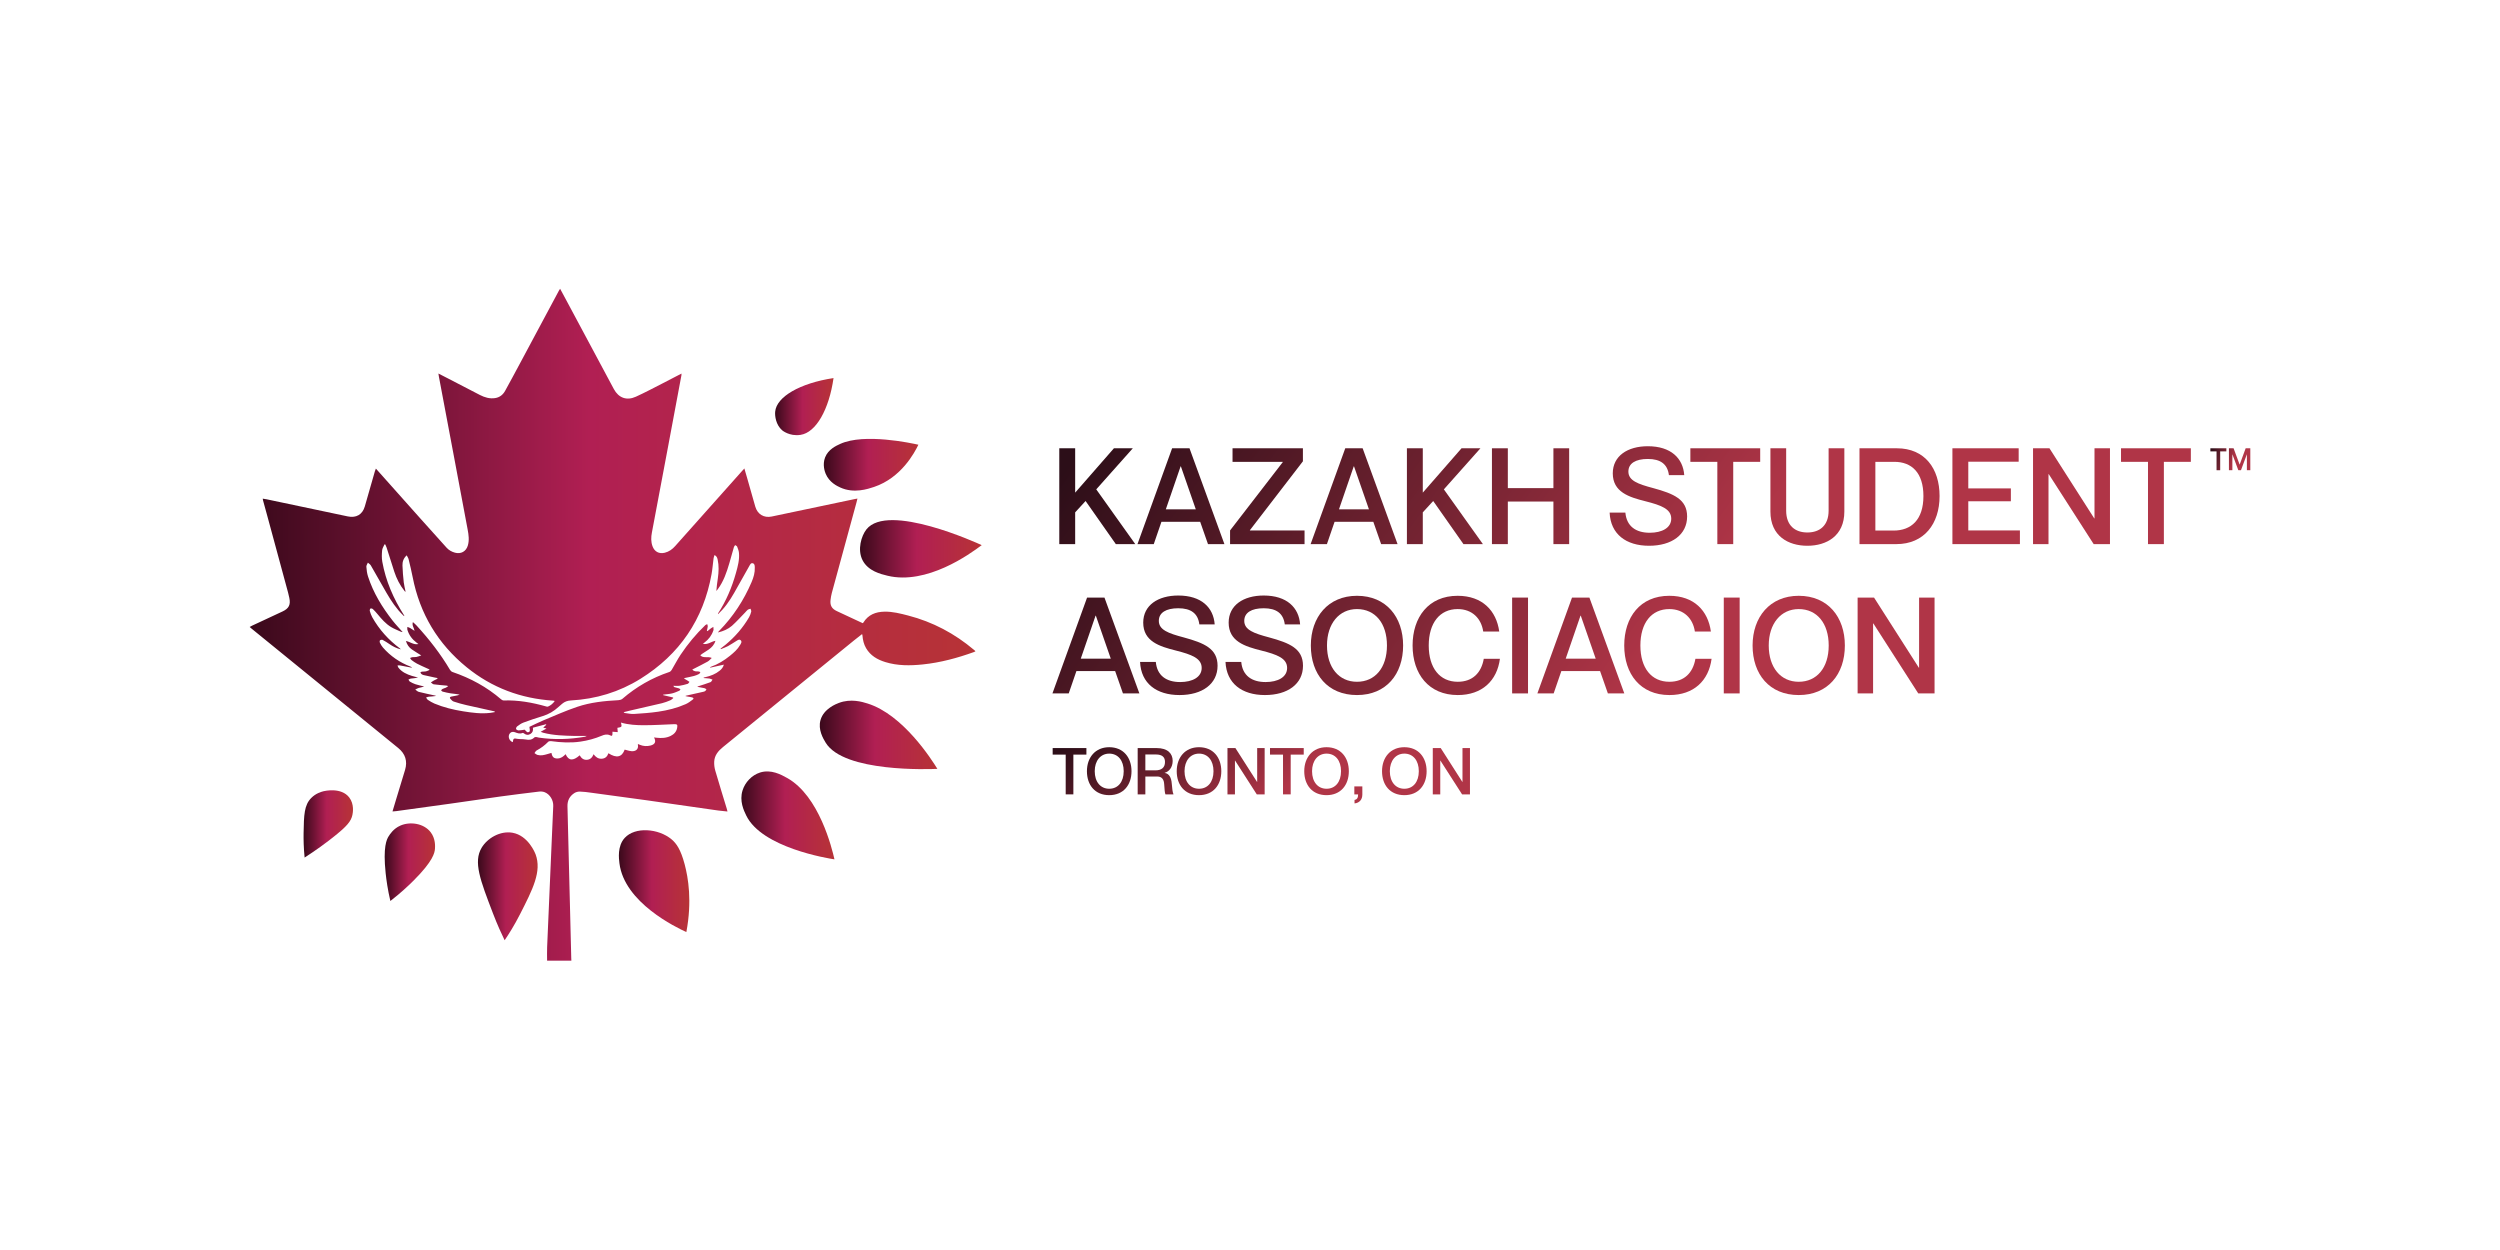 <svg width="3264" height="1632" viewBox="0 0 3264 1632" fill="none" xmlns="http://www.w3.org/2000/svg">
<path d="M397.707 1119.63C396.397 1106.5 396.259 1095.6 396.378 1087.86C396.775 1063.79 397.171 1051.25 406.26 1041.94C412.411 1035.64 419.714 1033.73 422.71 1032.97C423.92 1032.67 445.53 1027.62 455.968 1041.17C462.754 1049.98 460.691 1061.32 460.115 1063.96C458.349 1072.2 453.388 1078.59 434.001 1093.8C425.031 1100.87 412.848 1109.9 397.707 1119.63Z" fill="url(#paint0_linear_1368_96)"/>
<path d="M509.659 1176.33C506.226 1161.62 504.48 1149.15 503.507 1139.92C499.876 1105.58 504.916 1095.85 507.417 1091.86C509.143 1089.07 513.746 1081.89 522.656 1077.93C535.475 1072.24 553.354 1074.93 562.264 1086.52C568.713 1094.92 568.118 1104.95 567.9 1108.11C567.523 1113.26 565.637 1124.02 540.04 1149.6C532.756 1156.91 522.636 1166.3 509.659 1176.33Z" fill="url(#paint1_linear_1368_96)"/>
<path d="M658.853 1227.59C664.25 1219.65 671.474 1208.25 678.795 1193.91C695.682 1160.83 707.489 1137.71 699.254 1115.35C698.838 1114.23 689.848 1090.86 669.052 1087.22C653.277 1084.47 636.39 1094.06 628.77 1106.93C617.856 1125.36 626.905 1148.95 643.712 1192.69C649.348 1207.44 654.845 1219.36 658.853 1227.59Z" fill="url(#paint2_linear_1368_96)"/>
<path d="M896.094 1216.91C903.754 1176.4 898.535 1145.95 893.892 1128.46C888.712 1108.92 883.077 1101.14 876.886 1095.93C859.74 1081.51 829.122 1079.14 815.569 1094.04C805.885 1104.71 807.969 1120.86 808.743 1127.13C815.132 1178.49 882.878 1210.84 896.094 1216.91Z" fill="url(#paint3_linear_1368_96)"/>
<path d="M1089.48 1121.98C1086.24 1107.75 1069.62 1039.16 1027.69 1015.72C1020.05 1011.45 1006.75 1004.03 992.289 1008.62C981.435 1012.08 972.783 1021.39 969.489 1031.94C965.123 1045.8 971.136 1058.22 974.251 1064.66C994.631 1106.82 1081.09 1120.7 1089.48 1121.98Z" fill="url(#paint4_linear_1368_96)"/>
<path d="M1223.85 1003.83C1216.75 992.308 1179.2 932.926 1132.59 918.463C1125.56 916.275 1110.94 911.819 1095.22 917.747C1092.09 918.921 1075.58 925.147 1071.29 939.988C1067.64 952.621 1074.89 964.517 1077.98 969.61C1101.71 1008.64 1213.51 1004.3 1223.85 1003.83Z" fill="url(#paint5_linear_1368_96)"/>
<path d="M1281.72 711.729C1276.38 709.242 1159.22 655.688 1131.18 691.198C1124.58 699.574 1119.11 717.597 1126.12 731.344C1133.34 745.548 1149.93 749.547 1158.85 751.695C1209.8 764.009 1266.17 723.526 1281.72 711.729Z" fill="url(#paint6_linear_1368_96)"/>
<path d="M1199.05 580.628C1194.07 590.974 1176.67 623.797 1141.21 635.734C1133.03 638.479 1114.75 644.626 1097.02 636.45C1093.03 634.62 1082.69 629.845 1077.97 618.446C1076.99 616.079 1073.52 606.829 1077.25 597.2C1081.32 586.716 1091.46 582.081 1097.02 579.554C1128.5 565.191 1190.24 578.639 1199.05 580.628Z" fill="url(#paint7_linear_1368_96)"/>
<path d="M1088.26 493.614C1082.41 534.714 1065.39 564.773 1045.11 567.777C1030.5 569.946 1021.16 561.769 1021.16 561.769C1012.88 554.528 1011.57 543.029 1012.07 537.519C1013.81 517.983 1044.65 500.219 1088.26 493.614Z" fill="url(#paint8_linear_1368_96)"/>
<path d="M745.988 1254.29C734.995 1254.29 724.497 1254.29 714.298 1254.29C714.298 1248.26 714.08 1242.39 714.338 1236.52C716.164 1193.21 718.068 1149.88 719.953 1106.58C720.747 1088.53 721.501 1070.49 722.315 1052.43C722.652 1044.97 718.167 1037.19 711.301 1034.38C709.059 1033.47 706.281 1033.19 703.86 1033.49C686.834 1035.52 669.828 1037.65 652.842 1039.97C631.153 1042.96 609.504 1046.24 587.835 1049.28C564.321 1052.59 540.806 1055.79 517.292 1059.01C515.843 1059.21 514.394 1059.27 512.45 1059.43C514.057 1054.04 515.506 1049.08 517.013 1044.15C520.943 1031.18 524.932 1018.21 528.84 1005.22C532.293 993.72 529.178 984.171 519.99 976.651C503.837 963.443 487.645 950.293 471.453 937.123C423.73 898.271 376.006 859.439 328.282 820.587C327.607 820.029 326.972 819.432 326 818.578C327.151 817.94 328.064 817.364 329.036 816.907C342.351 810.7 355.666 804.532 368.961 798.286C377.236 794.407 379.637 789.473 377.732 780.581C377.236 778.253 376.72 775.926 376.105 773.638C367.493 741.828 358.881 710.038 350.249 678.248C347.987 669.913 345.685 661.597 343.403 653.262C343.244 652.685 343.204 652.069 343.026 651.034C344.931 651.352 346.617 651.551 348.264 651.909C383.546 659.329 418.828 666.75 454.09 674.23C464.924 676.537 473.159 671.922 476.275 661.279C480.76 645.981 485.046 630.623 489.451 615.305C489.769 614.171 490.284 613.077 490.761 611.804C510.426 633.866 529.832 655.689 549.279 677.452C560.531 690.065 571.821 702.657 583.172 715.171C586.069 718.353 589.76 720.403 593.927 721.557C601.745 723.725 608.512 720.045 610.814 712.226C612.838 705.343 611.886 698.401 610.596 691.537C604.682 659.827 598.729 628.136 592.756 596.446C586.188 561.552 579.6 526.659 573.032 491.766C572.813 490.573 572.655 489.359 572.377 487.668C577.1 490.095 581.466 492.303 585.791 494.551C599.384 501.594 612.937 508.696 626.55 515.678C632.84 518.901 639.448 520.89 646.632 519.716C652.426 518.762 656.652 515.38 659.431 510.386C665.959 498.609 672.309 486.713 678.679 474.837C695.725 443.007 712.75 411.157 729.795 379.328C730.153 378.651 730.609 378.054 731.284 377C734.102 382.212 736.721 387.066 739.321 391.94C760.018 430.613 780.695 469.306 801.431 507.939C807.642 519.517 818.179 523.417 830.204 517.946C842.269 512.456 853.996 506.169 865.823 500.141C873.74 496.123 881.579 491.985 889.734 487.747C889.734 488.622 889.814 489.2 889.715 489.737C883.801 521.427 877.868 553.138 871.915 584.828C864.989 621.711 858.005 658.593 851.079 695.476C849.968 701.424 849.79 707.412 851.932 713.221C854.572 720.363 860.544 723.466 867.926 721.656C873.443 720.303 877.788 717.14 881.499 712.963C910.729 680.158 939.958 647.334 969.188 614.529C969.923 613.693 970.696 612.878 971.847 611.625C973.157 616.101 974.347 620.1 975.479 624.117C979.031 636.571 982.543 649.044 986.114 661.478C988.972 671.385 997.386 676.498 1007.47 674.389C1043.78 666.769 1080.07 659.111 1116.39 651.472C1117.22 651.293 1118.07 651.173 1119.49 650.935C1118.97 652.983 1118.59 654.654 1118.15 656.306C1107.44 695.575 1096.72 734.825 1086.04 774.096C1085.23 777.06 1084.74 780.123 1084.36 783.187C1083.49 790.408 1085.97 794.785 1092.5 797.829C1102.69 802.603 1112.89 807.358 1123.1 812.112C1124.2 812.629 1125.32 813.126 1126.45 813.643C1126.77 813.306 1127.04 813.087 1127.22 812.808C1133.57 802.543 1143.26 798.803 1154.74 798.584C1165.34 798.385 1175.46 800.992 1185.62 803.617C1217.79 811.933 1246.34 827.112 1271.7 848.518C1272.18 848.915 1272.64 849.313 1273.09 849.73C1273.21 849.85 1273.27 850.01 1273.49 850.387C1272.89 850.685 1272.32 851.043 1271.72 851.263C1249.97 859.1 1227.77 865.128 1204.71 867.496C1188.26 869.186 1171.85 869.345 1155.82 864.392C1145.48 861.189 1136.45 856.017 1130.76 846.269C1127.8 841.216 1126.51 835.666 1126.05 829.897C1126.01 829.38 1125.9 828.862 1125.8 828.365C1125.77 828.306 1125.68 828.265 1125.32 828.027C1121.97 830.653 1118.49 833.299 1115.09 836.064C1058.01 882.516 1000.96 928.986 943.848 975.418C937.756 980.372 932.914 986.121 932.478 994.258C932.259 998.216 932.775 1002.39 933.886 1006.21C938.748 1022.96 943.947 1039.61 949.007 1056.29C949.285 1057.18 949.463 1058.12 949.801 1059.51C945.574 1059.05 941.745 1058.77 937.954 1058.24C906.363 1053.74 874.773 1049.14 843.181 1044.69C819.33 1041.33 795.438 1038.14 771.567 1034.94C766.784 1034.3 761.962 1033.59 757.141 1033.49C754.759 1033.43 752.001 1034.08 749.996 1035.36C743.785 1039.34 740.67 1045.13 740.889 1052.72C741.504 1074.13 741.96 1095.54 742.496 1116.94C743.131 1142.59 743.785 1168.21 744.42 1193.85C744.897 1212.89 745.373 1231.9 745.83 1250.94C746.008 1252 745.988 1253.03 745.988 1254.29ZM937.657 825.68C937.597 825.361 937.538 825.242 937.577 825.202C938.093 824.605 938.609 824.028 939.145 823.472C957.222 805.01 971.073 783.744 981.253 760.011C983.872 753.883 985.757 747.577 985.44 740.814C985.341 738.705 985.44 736.218 982.999 735.443C980.479 734.626 979.408 736.994 978.475 738.645C973.216 747.796 968.017 756.987 962.937 766.237C957.103 776.821 951.15 787.305 942.935 796.277C941.189 798.167 939.343 799.957 937.558 801.807C937.319 801.29 937.339 801.031 937.478 800.832C948.174 784.48 955.655 766.675 960.893 747.916C963.275 739.421 965.596 730.847 964.803 721.915C964.564 719.11 963.453 716.344 962.422 713.679C962.084 712.803 960.735 712.346 959.842 711.689C959.286 712.525 958.493 713.301 958.214 714.235C956.171 721.258 954.265 728.3 952.222 735.323C948.709 747.359 944.682 759.195 937.042 769.4C936.466 770.157 935.831 770.873 935.236 771.608C935.613 765.8 936.466 760.329 937.24 754.838C938.371 746.762 938.748 738.685 936.982 730.648C936.466 728.34 935.791 726.052 932.875 724.66C932.418 726.211 931.822 727.544 931.644 728.937C930.731 735.741 930.255 742.644 929.045 749.388C918.389 808.79 887.234 854.465 836.217 886.235C808.475 903.523 777.916 912.754 745.234 914.524C740.928 914.763 737.158 916.076 733.904 918.881C732.296 920.254 730.669 921.606 729.121 923.038C723.148 928.569 716.361 932.548 708.524 934.935C700.031 937.501 691.617 940.366 683.283 943.449C680.385 944.524 677.766 946.473 675.246 948.343C674.333 949.019 673.46 950.949 673.798 951.824C674.155 952.74 675.98 953.635 677.151 953.615C679.989 953.555 682.806 952.958 684.989 952.66C686.338 953.973 687.351 955.405 688.72 956.042C689.394 956.36 691.557 955.345 691.657 954.689C691.934 953.058 691.438 951.287 691.18 949C696.756 946.374 702.928 943.191 709.337 940.545C724.022 934.438 738.587 927.932 753.628 922.839C770.952 916.971 789.147 915.121 807.384 914.166C809.19 914.066 811.333 913.47 812.642 912.336C830.8 896.679 851.159 884.962 873.9 877.343C875.07 876.945 876.221 875.831 876.876 874.737C880.864 868.112 884.337 861.15 888.643 854.724C898.029 840.719 908.765 827.768 920.949 816.09C921.564 815.494 922.556 815.314 923.389 814.956C923.628 815.931 924.143 816.946 924.044 817.881C923.845 819.751 923.29 821.562 922.893 823.412C923.132 823.61 923.389 823.809 923.628 824.028C925.195 822.755 926.723 821.422 928.35 820.229C929.282 819.533 930.334 819.035 931.346 818.458C931.446 819.691 931.604 820.924 931.624 822.178C931.644 822.596 931.386 823.013 931.247 823.431C929.104 829.718 925.235 834.731 919.976 838.73C919.321 839.227 918.666 839.724 917.654 840.52C923.905 842.171 928.251 837.656 934.085 836.641C930.87 847.164 921.187 849.751 914.261 855.48C918.17 859.916 924.005 856.574 929.282 859.021C927.259 860.851 925.83 862.701 923.945 863.736C918.349 866.859 912.594 869.684 906.899 872.609C905.947 873.105 904.974 873.564 903.863 874.12C906.145 876.906 908.943 876.548 911.642 876.626C912.575 876.647 913.507 877.164 914.44 877.443C913.884 878.278 913.507 879.491 912.733 879.909C910.649 880.983 908.447 881.938 906.185 882.515C901.998 883.609 897.712 884.405 893.485 885.321C893.425 885.539 893.366 885.778 893.306 885.996C894.696 886.812 896.104 887.628 897.473 888.464C898.406 889.04 899.279 889.677 900.192 890.274C899.398 891.149 898.783 892.522 897.811 892.82C894.398 893.874 890.905 894.77 887.393 895.307C884.853 895.685 882.214 895.387 879.098 895.387C879.733 896.301 879.932 896.938 880.289 897.058C882.274 897.674 884.337 898.092 886.322 898.709C887.076 898.947 887.711 899.544 888.405 899.962C887.949 900.579 887.631 901.493 887.036 901.752C883.901 903.065 880.765 904.537 877.491 905.313C873.701 906.208 869.772 906.407 865.903 906.905C865.862 907.124 865.843 907.342 865.803 907.562C870.129 908.596 874.435 909.61 878.761 910.645C878.821 910.943 878.88 911.222 878.96 911.52C877.669 912.475 876.519 913.748 875.07 914.345C871.578 915.777 868.045 917.21 864.394 918.085C850.801 921.347 837.149 924.372 823.537 927.515C820.421 928.231 817.325 929.027 814.23 929.803C814.766 930.538 815.262 930.857 815.798 930.916C819.806 931.394 823.854 932.388 827.823 932.13C838.34 931.474 848.877 930.737 859.294 929.206C871.657 927.395 883.821 924.391 895.29 919.299C898.525 917.866 901.462 915.638 904.3 913.47C906.086 912.097 905.728 911.042 903.506 910.486C901.383 909.949 899.18 909.71 897.017 909.332C896.422 909.233 895.846 909.033 894.656 908.715C895.667 908.357 895.965 908.198 896.283 908.138C903.724 906.467 911.186 904.816 918.627 903.105C919.381 902.926 920.175 902.627 920.77 902.15C921.405 901.653 921.841 900.877 922.377 900.221C921.722 899.703 921.146 898.987 920.412 898.709C919.281 898.291 918.012 898.171 916.821 897.933C914.678 897.515 912.534 897.117 910.392 896.719C910.967 896.063 911.483 896.043 911.959 895.884C917.198 894.173 922.476 892.582 927.616 890.632C928.747 890.194 929.401 888.503 930.275 887.369C928.985 886.872 927.715 886.136 926.366 885.937C923.845 885.559 921.286 885.5 918.746 885.3C918.746 885.062 918.726 884.823 918.726 884.604C919.539 884.405 920.333 884.226 921.146 884.027C927.913 882.475 934.263 880.028 939.7 875.572C942.062 873.623 944.086 871.395 945.078 867.754C938.847 869.147 933.113 870.42 927.358 871.693C927.298 871.475 927.239 871.255 927.179 871.037C927.536 870.858 927.874 870.639 928.251 870.52C937.379 867.257 945.534 862.284 953.015 856.196C958.075 852.078 963.037 847.821 966.33 842.032C967.382 840.182 969.049 837.914 967.144 836.024C965.199 834.075 963.037 835.865 961.191 836.979C957.579 839.148 954.107 841.614 950.396 843.603C947.459 845.175 944.245 846.229 941.149 847.522C941.03 847.283 940.911 847.026 940.792 846.787C942.995 845.075 945.237 843.424 947.38 841.654C959.604 831.488 969.923 819.671 977.959 805.905C979.268 803.657 980.162 801.091 980.797 798.564C981.074 797.45 980.241 796.038 979.923 794.785C978.752 795.162 977.383 795.282 976.431 795.958C975.102 796.934 974.129 798.346 972.958 799.539C967.184 805.448 961.668 811.634 955.536 817.125C950.416 821.502 944.245 824.128 937.657 825.68ZM724.18 915.38C723.763 915.061 723.644 914.902 723.485 914.882C723.049 914.823 722.612 914.783 722.176 914.763C680.048 912.038 642.226 897.933 609.365 871.216C571.663 840.56 548.109 801.27 538.762 753.426C537.254 745.648 535.389 737.949 533.504 730.25C533.067 728.499 531.936 726.928 531.003 725.038C526.697 728.917 525.328 733.512 525.467 738.326C525.686 745.707 526.34 753.088 527.154 760.409C527.61 764.506 528.742 768.545 529.574 772.604C528.82 772.384 528.483 772.007 528.166 771.608C522.094 764.029 517.767 755.495 514.752 746.304C511.338 735.84 508.084 725.316 504.731 714.852C504.294 713.48 503.62 712.206 503.064 710.874C502.706 710.834 502.329 710.774 501.972 710.734C500.9 713.321 499.135 715.867 498.896 718.532C498.46 723.486 498.262 728.639 499.135 733.492C503.659 758.618 513.68 781.575 527.352 803.021C527.63 803.458 527.828 803.956 528.047 804.413C527.273 804.234 526.816 803.816 526.4 803.398C517.49 794.825 510.763 784.599 504.591 773.996C497.686 762.119 491.038 750.104 484.153 738.227C483.299 736.755 481.613 735.78 480.303 734.567C479.589 736.357 478.18 738.207 478.319 739.938C478.637 744.195 479.172 748.572 480.482 752.611C487.388 773.996 498.956 792.855 512.727 810.421C516.716 815.514 521.26 820.169 525.725 825.242C524.832 825.063 524.038 825.063 523.383 824.764C519.077 822.795 514.613 821.084 510.584 818.657C503.48 814.38 498.142 808.113 492.884 801.787C490.979 799.48 488.995 797.232 486.812 795.203C486.097 794.526 484.232 794.108 483.637 794.546C482.922 795.083 482.545 796.814 482.843 797.788C483.656 800.554 484.589 803.359 485.998 805.866C495.146 822.039 507.29 835.586 522.213 846.608C522.51 846.826 522.709 847.145 523.284 847.801C517.589 846.408 512.965 844.001 508.6 841.017C505.703 839.028 502.746 837.098 499.631 835.487C498.738 835.03 496.932 835.328 496.158 835.984C495.583 836.482 495.563 838.332 496.019 839.227C497.111 841.415 498.381 843.603 499.988 845.433C509.85 856.713 521.895 864.91 535.845 870.3C536.44 870.52 536.996 870.818 537.591 871.076C537.532 871.275 537.472 871.494 537.413 871.693C532.253 870.699 527.114 869.664 521.954 868.729C521.002 868.55 519.97 868.808 518.978 868.868C519.355 869.783 519.534 870.837 520.109 871.594C524.633 877.443 531.003 880.327 537.81 882.456C540.449 883.291 543.127 883.908 545.807 884.624C542.572 885.42 539.377 885.579 536.202 885.977C535.19 886.096 534.238 886.812 533.265 887.25C533.88 888.145 534.298 889.398 535.131 889.896C537.393 891.209 539.754 892.482 542.235 893.278C546.025 894.511 549.954 895.327 553.823 896.321C551.501 897.177 549.021 897.495 546.66 898.171C545.092 898.609 543.664 899.564 542.155 900.281C543.683 901.314 545.072 902.886 546.759 903.304C553.823 905.095 560.967 906.547 568.071 908.138C568.528 908.237 568.944 908.476 569.381 908.655C566.166 909.213 563.031 909.292 559.896 909.591C558.666 909.71 557.475 910.307 556.264 910.684C557.058 911.739 557.653 913.131 558.705 913.808C561.424 915.578 564.202 917.329 567.178 918.562C579.164 923.576 591.725 926.619 604.524 928.669C616.35 930.558 628.197 932.17 640.222 930.717C642.226 930.478 644.21 930.021 646.195 929.683C645.897 928.927 645.62 928.748 645.322 928.688C633.138 925.983 620.934 923.376 608.771 920.552C603.214 919.259 597.718 917.747 592.32 915.936C590.653 915.38 589.224 913.728 587.974 912.316C586.803 910.983 587.379 909.849 589.125 909.491C591.883 908.934 594.661 908.437 597.4 907.86C598.333 907.661 599.225 907.263 600.138 906.965C596.169 906.01 592.32 905.811 588.51 905.253C584.958 904.716 581.446 903.881 577.953 902.985C577.16 902.787 576.544 901.872 575.85 901.275C576.525 900.639 577.1 899.803 577.874 899.425C579.203 898.768 580.712 898.49 582.061 897.853C583.152 897.336 584.085 896.54 585.097 895.864C584.005 895.167 583.251 895.128 582.478 895.068C577.08 894.571 571.643 894.193 566.265 893.437C564.935 893.258 563.785 891.825 562.554 890.97C563.804 890.154 565.015 889.259 566.325 888.543C567.913 887.668 569.599 886.932 571.227 886.136C571.147 885.817 571.047 885.519 570.968 885.201C569.897 885.002 568.805 884.823 567.734 884.604C562.753 883.53 557.772 882.475 552.831 881.322C551.839 881.083 550.847 880.526 550.073 879.87C549.478 879.372 549.24 878.477 548.843 877.76C549.537 877.462 550.192 876.985 550.907 876.906C552.653 876.706 554.458 876.906 556.165 876.527C557.733 876.19 559.181 875.354 560.67 874.737C560.61 874.459 560.531 874.18 560.471 873.901C559.439 873.444 558.427 873.006 557.395 872.529C553.089 870.539 548.704 868.689 544.497 866.501C541.937 865.188 539.576 863.437 537.254 861.726C536.421 861.11 535.984 859.956 535.369 859.061C536.381 858.703 537.373 858.145 538.405 858.026C540.151 857.808 541.957 858.066 543.664 857.728C545.648 857.33 547.533 856.534 549.994 855.739C545.449 852.834 541.52 850.506 537.77 847.921C533.96 845.295 531.4 841.673 529.972 836.859C535.587 837.914 539.953 842.231 546.303 840.858C545.172 840.003 544.497 839.485 543.803 838.969C538.167 834.711 534.079 829.3 531.956 822.536C531.579 821.303 531.877 819.85 531.857 818.498C533.067 818.975 534.357 819.313 535.488 819.95C537.294 820.965 538.981 822.178 541.223 823.63C540.548 819.413 537.552 816.608 539.08 812.192C540.866 813.843 542.354 815.016 543.624 816.409C560.174 834.413 575.135 853.61 587.617 874.697C588.311 875.851 589.621 876.985 590.891 877.402C614.286 885.36 635.638 896.958 654.41 913.171C655.263 913.907 656.593 914.564 657.685 914.524C676.516 913.907 694.811 917.17 712.83 922.283C713.663 922.522 714.695 922.859 715.389 922.561C719.021 921.009 721.898 918.582 724.18 915.38ZM853.897 962.786C855.286 962.945 856.318 963.085 857.35 963.204C863.64 963.9 869.832 963.661 875.646 960.796C880.071 958.609 883.166 955.306 884.079 950.313C884.853 946.035 884.119 945.339 879.852 945.498C866.954 946.035 854.056 946.811 841.138 946.851C830.997 946.891 820.798 946.334 810.738 943.39C810.976 945.359 811.928 947.627 811.194 948.602C810.32 949.735 807.979 949.716 806.055 950.253C806.193 951.984 806.352 953.853 806.531 955.863C804.07 955.664 801.947 955.505 799.625 955.326V957.753C799.585 960.737 799.129 961.294 796.45 960.021C792.58 958.191 789.168 959.086 785.576 960.597C776.706 964.318 767.478 966.864 757.954 968.236C745.135 970.107 732.355 969.43 719.576 967.64C718.326 967.461 716.5 967.68 715.746 968.475C711.282 973.091 706.241 976.791 700.606 979.815C699.416 980.451 698.721 982.083 697.808 983.256C699.158 984.072 700.388 985.225 701.856 985.643C706.162 986.857 710.389 985.803 714.556 984.569C716.361 984.032 718.168 983.515 719.993 982.978C720.946 988.528 723.168 990.418 728.149 990.259C732.435 990.119 735.59 987.693 738.468 984.669C742.397 993.382 748.151 993.76 756.842 986.141C758.946 989.802 761.744 992.348 766.328 991.99C770.773 991.652 773.332 988.906 774.959 984.729C777.817 988.508 780.952 990.796 785.477 990.597C790.219 990.398 792.918 987.693 794.367 983.416C804.943 990.279 812.047 988.568 815.56 978.701C818.536 979.417 821.453 980.451 824.449 980.73C829.331 981.208 834.233 978.701 832.764 972.017C832.744 971.897 832.923 971.738 833.081 971.44C833.856 971.758 834.629 972.116 835.423 972.434C839.887 974.244 844.472 974.563 849.135 973.409C855.286 971.877 856.913 968.495 853.897 962.786ZM695.844 950.074C695.844 950.054 695.764 950.233 695.784 950.392C696.3 953.734 695.467 956.52 692.411 958.329C689.355 960.14 686.537 959.523 683.878 957.415C683.441 957.076 682.647 956.718 682.25 956.897C678.639 958.529 675.405 957.136 672.071 955.923C669.154 954.868 666.614 955.803 665.186 958.15C662.844 962.01 665.106 967.64 669.511 968.953C670.186 963.96 670.623 963.681 675.802 964.696C676.833 964.894 677.885 964.875 678.937 964.954C681.418 965.114 683.977 964.954 686.378 965.472C690.624 966.367 694.375 966.048 697.629 962.846C698.166 962.328 699.297 962.229 700.129 962.268C701.261 962.348 702.332 962.865 703.464 963.025C723.565 965.968 743.587 965.372 763.57 961.91C764.165 961.811 764.72 961.433 766.03 960.876C760.375 960.876 755.553 960.976 750.73 960.856C736.841 960.518 722.95 960.239 709.377 956.718C708.266 956.42 707.194 955.942 705.845 955.445C708.503 953.953 710.746 952.7 713.544 951.148C711.639 950.651 710.508 950.332 709.238 949.994C710.667 948.661 711.957 947.448 713.266 946.234C713.107 946.016 712.949 945.797 712.79 945.578C707.253 947.05 701.697 948.522 695.844 950.074Z" fill="url(#paint9_linear_1368_96)"/>
<path d="M1383.01 710.407H1403.74V668.937L1417.33 654.101L1456.83 710.407H1482.21L1431.27 638.907L1479 585.282H1454.33L1403.74 643.197V585.282H1383.01V710.407Z" fill="url(#paint10_linear_1368_96)"/>
<path d="M1485.09 710.407H1506.36L1516.37 681.271H1566.96L1577.15 710.407H1598.6L1553.01 585.282H1530.31L1485.09 710.407ZM1522.09 665.004L1541.4 608.877H1541.75L1561.24 665.004H1522.09Z" fill="url(#paint11_linear_1368_96)"/>
<path d="M1605.98 710.407H1703.22V692.532H1631.9V692.174L1701.08 602.263V585.282H1609.2V602.978H1674.8V603.336L1605.98 692.532V710.407Z" fill="url(#paint12_linear_1368_96)"/>
<path d="M1711.14 710.407H1732.42L1742.43 681.271H1793.01L1803.2 710.407H1824.65L1779.07 585.282H1756.37L1711.14 710.407ZM1748.15 665.004L1767.45 608.877H1767.81L1787.29 665.004H1748.15Z" fill="url(#paint13_linear_1368_96)"/>
<path d="M1836.86 710.407H1857.6V668.937L1871.18 654.101L1910.69 710.407H1936.07L1885.12 638.907L1932.85 585.282H1908.18L1857.6 643.197V585.282H1836.86V710.407Z" fill="url(#paint14_linear_1368_96)"/>
<path d="M1947.88 710.407H1968.62V654.816H2028.14V710.407H2048.7V585.282H2028.14V637.298H1968.62V585.282H1947.88V710.407Z" fill="url(#paint15_linear_1368_96)"/>
<path d="M2153.01 712.552C2182.68 712.552 2202.7 698.073 2202.7 674.299C2202.7 651.956 2185.36 644.627 2158.55 637.298C2138.35 631.936 2126.02 627.467 2126.02 615.67C2126.02 604.945 2135.49 599.225 2151.4 599.225C2168.03 599.225 2177.14 606.017 2178.93 620.317H2198.95C2197.34 598.331 2181.61 582.601 2151.4 582.601C2124.95 582.601 2105.64 595.292 2105.64 617.993C2105.64 642.482 2126.91 649.096 2148.36 654.458C2168.74 659.642 2181.97 664.468 2181.97 677.159C2181.97 689.135 2169.99 695.57 2153.9 695.57C2135.85 695.57 2123.7 687.169 2122.09 669.294H2101.53C2102.78 697.358 2122.98 712.552 2153.01 712.552Z" fill="url(#paint16_linear_1368_96)"/>
<path d="M2242.16 710.407H2262.9V602.978H2298.11V585.282H2206.95V602.978H2242.16V710.407Z" fill="url(#paint17_linear_1368_96)"/>
<path d="M2359.72 712.552C2384.57 712.552 2407.98 699.86 2407.98 667.864V585.282H2387.43V666.792C2387.43 685.739 2376.17 695.213 2359.72 695.213C2343.46 695.213 2332.02 685.918 2332.02 666.792V585.282H2311.46V667.864C2311.46 699.86 2334.7 712.552 2359.72 712.552Z" fill="url(#paint18_linear_1368_96)"/>
<path d="M2427.75 710.407H2475.83C2512.12 710.407 2532.31 683.952 2532.31 647.666C2532.31 611.737 2513.01 585.282 2476.54 585.282H2427.75V710.407ZM2448.48 692.71V602.978H2473.33C2495.85 602.978 2511.22 617.1 2511.22 647.666C2511.22 678.589 2495.31 692.71 2472.26 692.71H2448.48Z" fill="url(#paint19_linear_1368_96)"/>
<path d="M2549.07 710.407H2637.19V692.532H2569.8V654.458H2625.39V637.656H2569.8V602.8H2635.58V585.282H2549.07V710.407Z" fill="url(#paint20_linear_1368_96)"/>
<path d="M2654.32 710.407H2674.52V619.066H2674.88L2733.51 710.407H2754.78V585.282H2734.58V676.802H2734.23L2675.77 585.282H2654.32V710.407Z" fill="url(#paint21_linear_1368_96)"/>
<path d="M2804.42 710.407H2825.15V602.978H2860.37V585.282H2769.2V602.978H2804.42V710.407Z" fill="url(#paint22_linear_1368_96)"/>
<path d="M1374.07 905.32H1395.34L1405.35 876.184H1455.94L1466.13 905.32H1487.58L1441.99 780.196H1419.29L1374.07 905.32ZM1411.07 859.918L1430.38 803.791H1430.73L1450.22 859.918H1411.07Z" fill="url(#paint23_linear_1368_96)"/>
<path d="M1539.96 907.465C1569.63 907.465 1589.65 892.986 1589.65 869.213C1589.65 846.869 1572.31 839.54 1545.5 832.212C1525.3 826.849 1512.97 822.38 1512.97 810.583C1512.97 799.858 1522.44 794.138 1538.35 794.138C1554.97 794.138 1564.09 800.93 1565.88 815.23H1585.9C1584.29 793.244 1568.56 777.514 1538.35 777.514C1511.89 777.514 1492.59 790.206 1492.59 812.907C1492.59 837.395 1513.86 844.009 1535.31 849.371C1555.69 854.555 1568.92 859.381 1568.92 872.073C1568.92 884.049 1556.94 890.484 1540.85 890.484C1522.8 890.484 1510.64 882.083 1509.03 864.208H1488.48C1489.73 892.271 1509.93 907.465 1539.96 907.465Z" fill="url(#paint24_linear_1368_96)"/>
<path d="M1651.5 907.465C1681.17 907.465 1701.19 892.986 1701.19 869.213C1701.19 846.869 1683.85 839.54 1657.04 832.212C1636.84 826.849 1624.51 822.38 1624.51 810.583C1624.51 799.858 1633.98 794.138 1649.89 794.138C1666.52 794.138 1675.63 800.93 1677.42 815.23H1697.44C1695.83 793.244 1680.1 777.514 1649.89 777.514C1623.44 777.514 1604.13 790.206 1604.13 812.907C1604.13 837.395 1625.4 844.009 1646.85 849.371C1667.23 854.555 1680.46 859.381 1680.46 872.073C1680.46 884.049 1668.48 890.484 1652.39 890.484C1634.34 890.484 1622.19 882.083 1620.58 864.208H1600.02C1601.27 892.271 1621.47 907.465 1651.5 907.465Z" fill="url(#paint25_linear_1368_96)"/>
<path d="M1771.67 907.465C1809.74 907.465 1831.91 880.295 1831.91 842.758C1831.91 805.757 1809.92 777.872 1771.67 777.872C1733.95 777.872 1711.43 805.757 1711.43 842.758C1711.43 880.295 1733.41 907.465 1771.67 907.465ZM1732.52 842.758C1732.52 814.158 1748.43 795.211 1771.67 795.211C1795.62 795.211 1810.81 813.979 1810.81 842.758C1810.81 871.894 1795.26 890.126 1771.67 890.126C1748.07 890.126 1732.52 871.536 1732.52 842.758Z" fill="url(#paint26_linear_1368_96)"/>
<path d="M1903.26 907.465C1935.07 907.465 1954.56 888.696 1958.31 860.096H1937.22C1934 878.686 1922.38 890.126 1903.26 890.126C1879.84 890.126 1865.36 872.251 1865.36 842.758C1865.36 813.264 1879.84 795.211 1903.08 795.211C1922.2 795.211 1934 807.544 1936.5 824.525H1957.42C1953.66 797.356 1935.43 777.872 1903.08 777.872C1865 777.872 1844.27 805.935 1844.27 842.758C1844.27 879.938 1865.36 907.465 1903.26 907.465Z" fill="url(#paint27_linear_1368_96)"/>
<path d="M1974.24 905.32H1994.98V780.196H1974.24V905.32Z" fill="url(#paint28_linear_1368_96)"/>
<path d="M2007.2 905.32H2028.47L2038.48 876.184H2089.06L2099.25 905.32H2120.7L2075.12 780.196H2052.42L2007.2 905.32ZM2044.2 859.918L2063.5 803.791H2063.86L2083.34 859.918H2044.2Z" fill="url(#paint29_linear_1368_96)"/>
<path d="M2179.58 907.465C2211.4 907.465 2230.88 888.696 2234.64 860.096H2213.55C2210.33 878.686 2198.71 890.126 2179.58 890.126C2156.17 890.126 2141.69 872.251 2141.69 842.758C2141.69 813.264 2156.17 795.211 2179.4 795.211C2198.53 795.211 2210.33 807.544 2212.83 824.525H2233.74C2229.99 797.356 2211.76 777.872 2179.4 777.872C2141.33 777.872 2120.6 805.935 2120.6 842.758C2120.6 879.938 2141.69 907.465 2179.58 907.465Z" fill="url(#paint30_linear_1368_96)"/>
<path d="M2250.57 905.32H2271.3V780.196H2250.57V905.32Z" fill="url(#paint31_linear_1368_96)"/>
<path d="M2348.41 907.465C2386.48 907.465 2408.65 880.295 2408.65 842.758C2408.65 805.757 2386.66 777.872 2348.41 777.872C2310.7 777.872 2288.17 805.757 2288.17 842.758C2288.17 880.295 2310.16 907.465 2348.41 907.465ZM2309.27 842.758C2309.27 814.158 2325.17 795.211 2348.41 795.211C2372.36 795.211 2387.56 813.979 2387.56 842.758C2387.56 871.894 2372.01 890.126 2348.41 890.126C2324.82 890.126 2309.27 871.536 2309.27 842.758Z" fill="url(#paint32_linear_1368_96)"/>
<path d="M2425.3 905.32H2445.5V813.979H2445.86L2504.49 905.32H2525.76V780.196H2505.56V871.715H2505.2L2446.75 780.196H2425.3V905.32Z" fill="url(#paint33_linear_1368_96)"/>
<path d="M1391.37 1037.13H1401.39V985.219H1418.41V976.668H1374.36V985.219H1391.37V1037.13Z" fill="url(#paint34_linear_1368_96)"/>
<path d="M1448.2 1038.16C1466.59 1038.16 1477.3 1025.04 1477.3 1006.9C1477.3 989.019 1466.68 975.546 1448.2 975.546C1429.97 975.546 1419.09 989.019 1419.09 1006.9C1419.09 1025.04 1429.71 1038.16 1448.2 1038.16ZM1429.28 1006.9C1429.28 993.079 1436.97 983.924 1448.2 983.924C1459.77 983.924 1467.11 992.992 1467.11 1006.9C1467.11 1020.98 1459.6 1029.79 1448.2 1029.79C1436.79 1029.79 1429.28 1020.8 1429.28 1006.9Z" fill="url(#paint35_linear_1368_96)"/>
<path d="M1485.35 1037.13H1495.37V1013.81H1510.74C1517.22 1013.81 1519.64 1017.78 1519.98 1024.09C1520.33 1029.79 1520.76 1035.66 1521.62 1037.13H1531.99V1036.61C1531.12 1035.23 1530.26 1029.35 1529.83 1022.96C1529.31 1015.62 1526.55 1009.92 1520.59 1009.14V1008.97C1526.2 1007.5 1531.04 1001.97 1531.04 993.424C1531.04 983.924 1524.73 976.668 1509.96 976.668H1485.35V1037.13ZM1495.37 1005.78V985.046H1509.19C1517.65 985.046 1521.02 988.76 1521.02 994.806C1521.02 1002.32 1516.36 1005.78 1508.41 1005.78H1495.37Z" fill="url(#paint36_linear_1368_96)"/>
<path d="M1565.44 1038.16C1583.83 1038.16 1594.54 1025.04 1594.54 1006.9C1594.54 989.019 1583.92 975.546 1565.44 975.546C1547.21 975.546 1536.33 989.019 1536.33 1006.9C1536.33 1025.04 1546.95 1038.16 1565.44 1038.16ZM1546.52 1006.9C1546.52 993.079 1554.21 983.924 1565.44 983.924C1577.01 983.924 1584.35 992.992 1584.35 1006.9C1584.35 1020.98 1576.84 1029.79 1565.44 1029.79C1554.03 1029.79 1546.52 1020.8 1546.52 1006.9Z" fill="url(#paint37_linear_1368_96)"/>
<path d="M1602.59 1037.13H1612.35V992.992H1612.52L1640.85 1037.13H1651.13V976.668H1641.37V1020.89H1641.2L1612.95 976.668H1602.59V1037.13Z" fill="url(#paint38_linear_1368_96)"/>
<path d="M1675.11 1037.13H1685.13V985.219H1702.15V976.668H1658.1V985.219H1675.11V1037.13Z" fill="url(#paint39_linear_1368_96)"/>
<path d="M1731.93 1038.16C1750.33 1038.16 1761.04 1025.04 1761.04 1006.9C1761.04 989.019 1750.42 975.546 1731.93 975.546C1713.71 975.546 1702.83 989.019 1702.83 1006.9C1702.83 1025.04 1713.45 1038.16 1731.93 1038.16ZM1713.02 1006.9C1713.02 993.079 1720.71 983.924 1731.93 983.924C1743.51 983.924 1750.85 992.992 1750.85 1006.9C1750.85 1020.98 1743.33 1029.79 1731.93 1029.79C1720.53 1029.79 1713.02 1020.8 1713.02 1006.9Z" fill="url(#paint40_linear_1368_96)"/>
<path d="M1768.48 1044.38V1048.96C1774.96 1048.27 1778.67 1043.86 1778.67 1037.3V1026.76H1768.22V1037.13H1773.15C1773.15 1041.1 1772.11 1043.78 1768.48 1044.38Z" fill="url(#paint41_linear_1368_96)"/>
<path d="M1833.49 1038.16C1851.88 1038.16 1862.59 1025.04 1862.59 1006.9C1862.59 989.019 1851.97 975.546 1833.49 975.546C1815.26 975.546 1804.38 989.019 1804.38 1006.9C1804.38 1025.04 1815 1038.16 1833.49 1038.16ZM1814.57 1006.9C1814.57 993.079 1822.26 983.924 1833.49 983.924C1845.06 983.924 1852.4 992.992 1852.4 1006.9C1852.4 1020.98 1844.89 1029.79 1833.49 1029.79C1822.08 1029.79 1814.57 1020.8 1814.57 1006.9Z" fill="url(#paint42_linear_1368_96)"/>
<path d="M1870.64 1037.13H1880.4V992.992H1880.57L1908.9 1037.13H1919.18V976.668H1909.42V1020.89H1909.25L1881 976.668H1870.64V1037.13Z" fill="url(#paint43_linear_1368_96)"/>
<path d="M2893.93 613.934H2898.68V589.334H2906.74V585.282H2885.87V589.334H2893.93V613.934Z" fill="url(#paint44_linear_1368_96)"/>
<path d="M2910.09 613.934H2914.59V593.264H2914.67L2922.36 613.934H2925.8L2933.46 593.264H2933.54V613.934H2938V585.282H2931.94L2924.12 606.566H2924.04L2916.18 585.282H2910.09V613.934Z" fill="url(#paint45_linear_1368_96)"/>
<defs>
<linearGradient id="paint0_linear_1368_96" x1="396.358" y1="1075.72" x2="460.889" y2="1075.72" gradientUnits="userSpaceOnUse">
<stop stop-color="#3A091B"/>
<stop offset="0.468" stop-color="#B11F53"/>
<stop offset="1" stop-color="#B73336"/>
</linearGradient>
<linearGradient id="paint1_linear_1368_96" x1="502.232" y1="1125.68" x2="568.013" y2="1125.68" gradientUnits="userSpaceOnUse">
<stop stop-color="#3A091B"/>
<stop offset="0.468" stop-color="#B11F53"/>
<stop offset="1" stop-color="#B73336"/>
</linearGradient>
<linearGradient id="paint2_linear_1368_96" x1="624.016" y1="1157.18" x2="701.953" y2="1157.18" gradientUnits="userSpaceOnUse">
<stop stop-color="#3A091B"/>
<stop offset="0.468" stop-color="#B11F53"/>
<stop offset="1" stop-color="#B73336"/>
</linearGradient>
<linearGradient id="paint3_linear_1368_96" x1="807.992" y1="1150.41" x2="899.979" y2="1150.41" gradientUnits="userSpaceOnUse">
<stop stop-color="#3A091B"/>
<stop offset="0.468" stop-color="#B11F53"/>
<stop offset="1" stop-color="#B73336"/>
</linearGradient>
<linearGradient id="paint4_linear_1368_96" x1="967.962" y1="1064.56" x2="1089.49" y2="1064.56" gradientUnits="userSpaceOnUse">
<stop stop-color="#3A091B"/>
<stop offset="0.468" stop-color="#B11F53"/>
<stop offset="1" stop-color="#B73336"/>
</linearGradient>
<linearGradient id="paint5_linear_1368_96" x1="1070.3" y1="959.5" x2="1223.84" y2="959.5" gradientUnits="userSpaceOnUse">
<stop stop-color="#3A091B"/>
<stop offset="0.468" stop-color="#B11F53"/>
<stop offset="1" stop-color="#B73336"/>
</linearGradient>
<linearGradient id="paint6_linear_1368_96" x1="1122.85" y1="716.539" x2="1281.71" y2="716.539" gradientUnits="userSpaceOnUse">
<stop stop-color="#3A091B"/>
<stop offset="0.468" stop-color="#B11F53"/>
<stop offset="1" stop-color="#B73336"/>
</linearGradient>
<linearGradient id="paint7_linear_1368_96" x1="1075.58" y1="606.77" x2="1199.06" y2="606.77" gradientUnits="userSpaceOnUse">
<stop stop-color="#3A091B"/>
<stop offset="0.468" stop-color="#B11F53"/>
<stop offset="1" stop-color="#B73336"/>
</linearGradient>
<linearGradient id="paint8_linear_1368_96" x1="1011.99" y1="530.879" x2="1088.28" y2="530.879" gradientUnits="userSpaceOnUse">
<stop stop-color="#3A091B"/>
<stop offset="0.468" stop-color="#B11F53"/>
<stop offset="1" stop-color="#B73336"/>
</linearGradient>
<linearGradient id="paint9_linear_1368_96" x1="325.98" y1="815.639" x2="1273.58" y2="815.639" gradientUnits="userSpaceOnUse">
<stop stop-color="#3A091B"/>
<stop offset="0.468" stop-color="#B11F53"/>
<stop offset="1" stop-color="#B73336"/>
</linearGradient>
<linearGradient id="paint10_linear_1368_96" x1="1400.57" y1="599.358" x2="2031.46" y2="1055.65" gradientUnits="userSpaceOnUse">
<stop stop-color="#2C0E18"/>
<stop offset="1" stop-color="#B03547"/>
</linearGradient>
<linearGradient id="paint11_linear_1368_96" x1="1400.57" y1="599.358" x2="2031.46" y2="1055.65" gradientUnits="userSpaceOnUse">
<stop stop-color="#2C0E18"/>
<stop offset="1" stop-color="#B03547"/>
</linearGradient>
<linearGradient id="paint12_linear_1368_96" x1="1400.57" y1="599.358" x2="2031.46" y2="1055.65" gradientUnits="userSpaceOnUse">
<stop stop-color="#2C0E18"/>
<stop offset="1" stop-color="#B03547"/>
</linearGradient>
<linearGradient id="paint13_linear_1368_96" x1="1400.57" y1="599.358" x2="2031.46" y2="1055.65" gradientUnits="userSpaceOnUse">
<stop stop-color="#2C0E18"/>
<stop offset="1" stop-color="#B03547"/>
</linearGradient>
<linearGradient id="paint14_linear_1368_96" x1="1400.57" y1="599.358" x2="2031.46" y2="1055.65" gradientUnits="userSpaceOnUse">
<stop stop-color="#2C0E18"/>
<stop offset="1" stop-color="#B03547"/>
</linearGradient>
<linearGradient id="paint15_linear_1368_96" x1="1400.57" y1="599.358" x2="2031.46" y2="1055.65" gradientUnits="userSpaceOnUse">
<stop stop-color="#2C0E18"/>
<stop offset="1" stop-color="#B03547"/>
</linearGradient>
<linearGradient id="paint16_linear_1368_96" x1="1400.57" y1="599.358" x2="2031.46" y2="1055.65" gradientUnits="userSpaceOnUse">
<stop stop-color="#2C0E18"/>
<stop offset="1" stop-color="#B03547"/>
</linearGradient>
<linearGradient id="paint17_linear_1368_96" x1="1400.57" y1="599.358" x2="2031.46" y2="1055.65" gradientUnits="userSpaceOnUse">
<stop stop-color="#2C0E18"/>
<stop offset="1" stop-color="#B03547"/>
</linearGradient>
<linearGradient id="paint18_linear_1368_96" x1="1400.57" y1="599.358" x2="2031.46" y2="1055.65" gradientUnits="userSpaceOnUse">
<stop stop-color="#2C0E18"/>
<stop offset="1" stop-color="#B03547"/>
</linearGradient>
<linearGradient id="paint19_linear_1368_96" x1="1400.57" y1="599.358" x2="2031.46" y2="1055.65" gradientUnits="userSpaceOnUse">
<stop stop-color="#2C0E18"/>
<stop offset="1" stop-color="#B03547"/>
</linearGradient>
<linearGradient id="paint20_linear_1368_96" x1="1400.57" y1="599.358" x2="2031.46" y2="1055.65" gradientUnits="userSpaceOnUse">
<stop stop-color="#2C0E18"/>
<stop offset="1" stop-color="#B03547"/>
</linearGradient>
<linearGradient id="paint21_linear_1368_96" x1="1400.57" y1="599.358" x2="2031.46" y2="1055.65" gradientUnits="userSpaceOnUse">
<stop stop-color="#2C0E18"/>
<stop offset="1" stop-color="#B03547"/>
</linearGradient>
<linearGradient id="paint22_linear_1368_96" x1="1400.57" y1="599.358" x2="2031.46" y2="1055.65" gradientUnits="userSpaceOnUse">
<stop stop-color="#2C0E18"/>
<stop offset="1" stop-color="#B03547"/>
</linearGradient>
<linearGradient id="paint23_linear_1368_96" x1="1400.57" y1="588.114" x2="2031.46" y2="1044.41" gradientUnits="userSpaceOnUse">
<stop stop-color="#2C0E18"/>
<stop offset="1" stop-color="#B03547"/>
</linearGradient>
<linearGradient id="paint24_linear_1368_96" x1="1400.57" y1="588.114" x2="2031.46" y2="1044.41" gradientUnits="userSpaceOnUse">
<stop stop-color="#2C0E18"/>
<stop offset="1" stop-color="#B03547"/>
</linearGradient>
<linearGradient id="paint25_linear_1368_96" x1="1400.57" y1="588.114" x2="2031.46" y2="1044.41" gradientUnits="userSpaceOnUse">
<stop stop-color="#2C0E18"/>
<stop offset="1" stop-color="#B03547"/>
</linearGradient>
<linearGradient id="paint26_linear_1368_96" x1="1400.57" y1="588.114" x2="2031.46" y2="1044.41" gradientUnits="userSpaceOnUse">
<stop stop-color="#2C0E18"/>
<stop offset="1" stop-color="#B03547"/>
</linearGradient>
<linearGradient id="paint27_linear_1368_96" x1="1400.57" y1="588.114" x2="2031.46" y2="1044.41" gradientUnits="userSpaceOnUse">
<stop stop-color="#2C0E18"/>
<stop offset="1" stop-color="#B03547"/>
</linearGradient>
<linearGradient id="paint28_linear_1368_96" x1="1400.57" y1="588.114" x2="2031.46" y2="1044.41" gradientUnits="userSpaceOnUse">
<stop stop-color="#2C0E18"/>
<stop offset="1" stop-color="#B03547"/>
</linearGradient>
<linearGradient id="paint29_linear_1368_96" x1="1400.57" y1="588.114" x2="2031.46" y2="1044.41" gradientUnits="userSpaceOnUse">
<stop stop-color="#2C0E18"/>
<stop offset="1" stop-color="#B03547"/>
</linearGradient>
<linearGradient id="paint30_linear_1368_96" x1="1400.57" y1="588.114" x2="2031.46" y2="1044.41" gradientUnits="userSpaceOnUse">
<stop stop-color="#2C0E18"/>
<stop offset="1" stop-color="#B03547"/>
</linearGradient>
<linearGradient id="paint31_linear_1368_96" x1="1400.57" y1="588.114" x2="2031.46" y2="1044.41" gradientUnits="userSpaceOnUse">
<stop stop-color="#2C0E18"/>
<stop offset="1" stop-color="#B03547"/>
</linearGradient>
<linearGradient id="paint32_linear_1368_96" x1="1400.57" y1="588.114" x2="2031.46" y2="1044.41" gradientUnits="userSpaceOnUse">
<stop stop-color="#2C0E18"/>
<stop offset="1" stop-color="#B03547"/>
</linearGradient>
<linearGradient id="paint33_linear_1368_96" x1="1400.57" y1="588.114" x2="2031.46" y2="1044.41" gradientUnits="userSpaceOnUse">
<stop stop-color="#2C0E18"/>
<stop offset="1" stop-color="#B03547"/>
</linearGradient>
<linearGradient id="paint34_linear_1368_96" x1="1384.07" y1="979.206" x2="1526.49" y2="1152.07" gradientUnits="userSpaceOnUse">
<stop stop-color="#2C0E18"/>
<stop offset="1" stop-color="#B03547"/>
</linearGradient>
<linearGradient id="paint35_linear_1368_96" x1="1384.07" y1="979.206" x2="1526.49" y2="1152.07" gradientUnits="userSpaceOnUse">
<stop stop-color="#2C0E18"/>
<stop offset="1" stop-color="#B03547"/>
</linearGradient>
<linearGradient id="paint36_linear_1368_96" x1="1384.07" y1="979.206" x2="1526.49" y2="1152.07" gradientUnits="userSpaceOnUse">
<stop stop-color="#2C0E18"/>
<stop offset="1" stop-color="#B03547"/>
</linearGradient>
<linearGradient id="paint37_linear_1368_96" x1="1384.07" y1="979.206" x2="1526.49" y2="1152.07" gradientUnits="userSpaceOnUse">
<stop stop-color="#2C0E18"/>
<stop offset="1" stop-color="#B03547"/>
</linearGradient>
<linearGradient id="paint38_linear_1368_96" x1="1384.07" y1="979.206" x2="1526.49" y2="1152.07" gradientUnits="userSpaceOnUse">
<stop stop-color="#2C0E18"/>
<stop offset="1" stop-color="#B03547"/>
</linearGradient>
<linearGradient id="paint39_linear_1368_96" x1="1384.07" y1="979.206" x2="1526.49" y2="1152.07" gradientUnits="userSpaceOnUse">
<stop stop-color="#2C0E18"/>
<stop offset="1" stop-color="#B03547"/>
</linearGradient>
<linearGradient id="paint40_linear_1368_96" x1="1384.07" y1="979.206" x2="1526.49" y2="1152.07" gradientUnits="userSpaceOnUse">
<stop stop-color="#2C0E18"/>
<stop offset="1" stop-color="#B03547"/>
</linearGradient>
<linearGradient id="paint41_linear_1368_96" x1="1384.07" y1="979.206" x2="1526.49" y2="1152.07" gradientUnits="userSpaceOnUse">
<stop stop-color="#2C0E18"/>
<stop offset="1" stop-color="#B03547"/>
</linearGradient>
<linearGradient id="paint42_linear_1368_96" x1="1384.07" y1="979.206" x2="1526.49" y2="1152.07" gradientUnits="userSpaceOnUse">
<stop stop-color="#2C0E18"/>
<stop offset="1" stop-color="#B03547"/>
</linearGradient>
<linearGradient id="paint43_linear_1368_96" x1="1384.07" y1="979.206" x2="1526.49" y2="1152.07" gradientUnits="userSpaceOnUse">
<stop stop-color="#2C0E18"/>
<stop offset="1" stop-color="#B03547"/>
</linearGradient>
<linearGradient id="paint44_linear_1368_96" x1="2886.8" y1="586.711" x2="2917.76" y2="595.925" gradientUnits="userSpaceOnUse">
<stop stop-color="#2C0E18"/>
<stop offset="1" stop-color="#B03547"/>
</linearGradient>
<linearGradient id="paint45_linear_1368_96" x1="2886.8" y1="586.711" x2="2917.76" y2="595.925" gradientUnits="userSpaceOnUse">
<stop stop-color="#2C0E18"/>
<stop offset="1" stop-color="#B03547"/>
</linearGradient>
</defs>
</svg>

